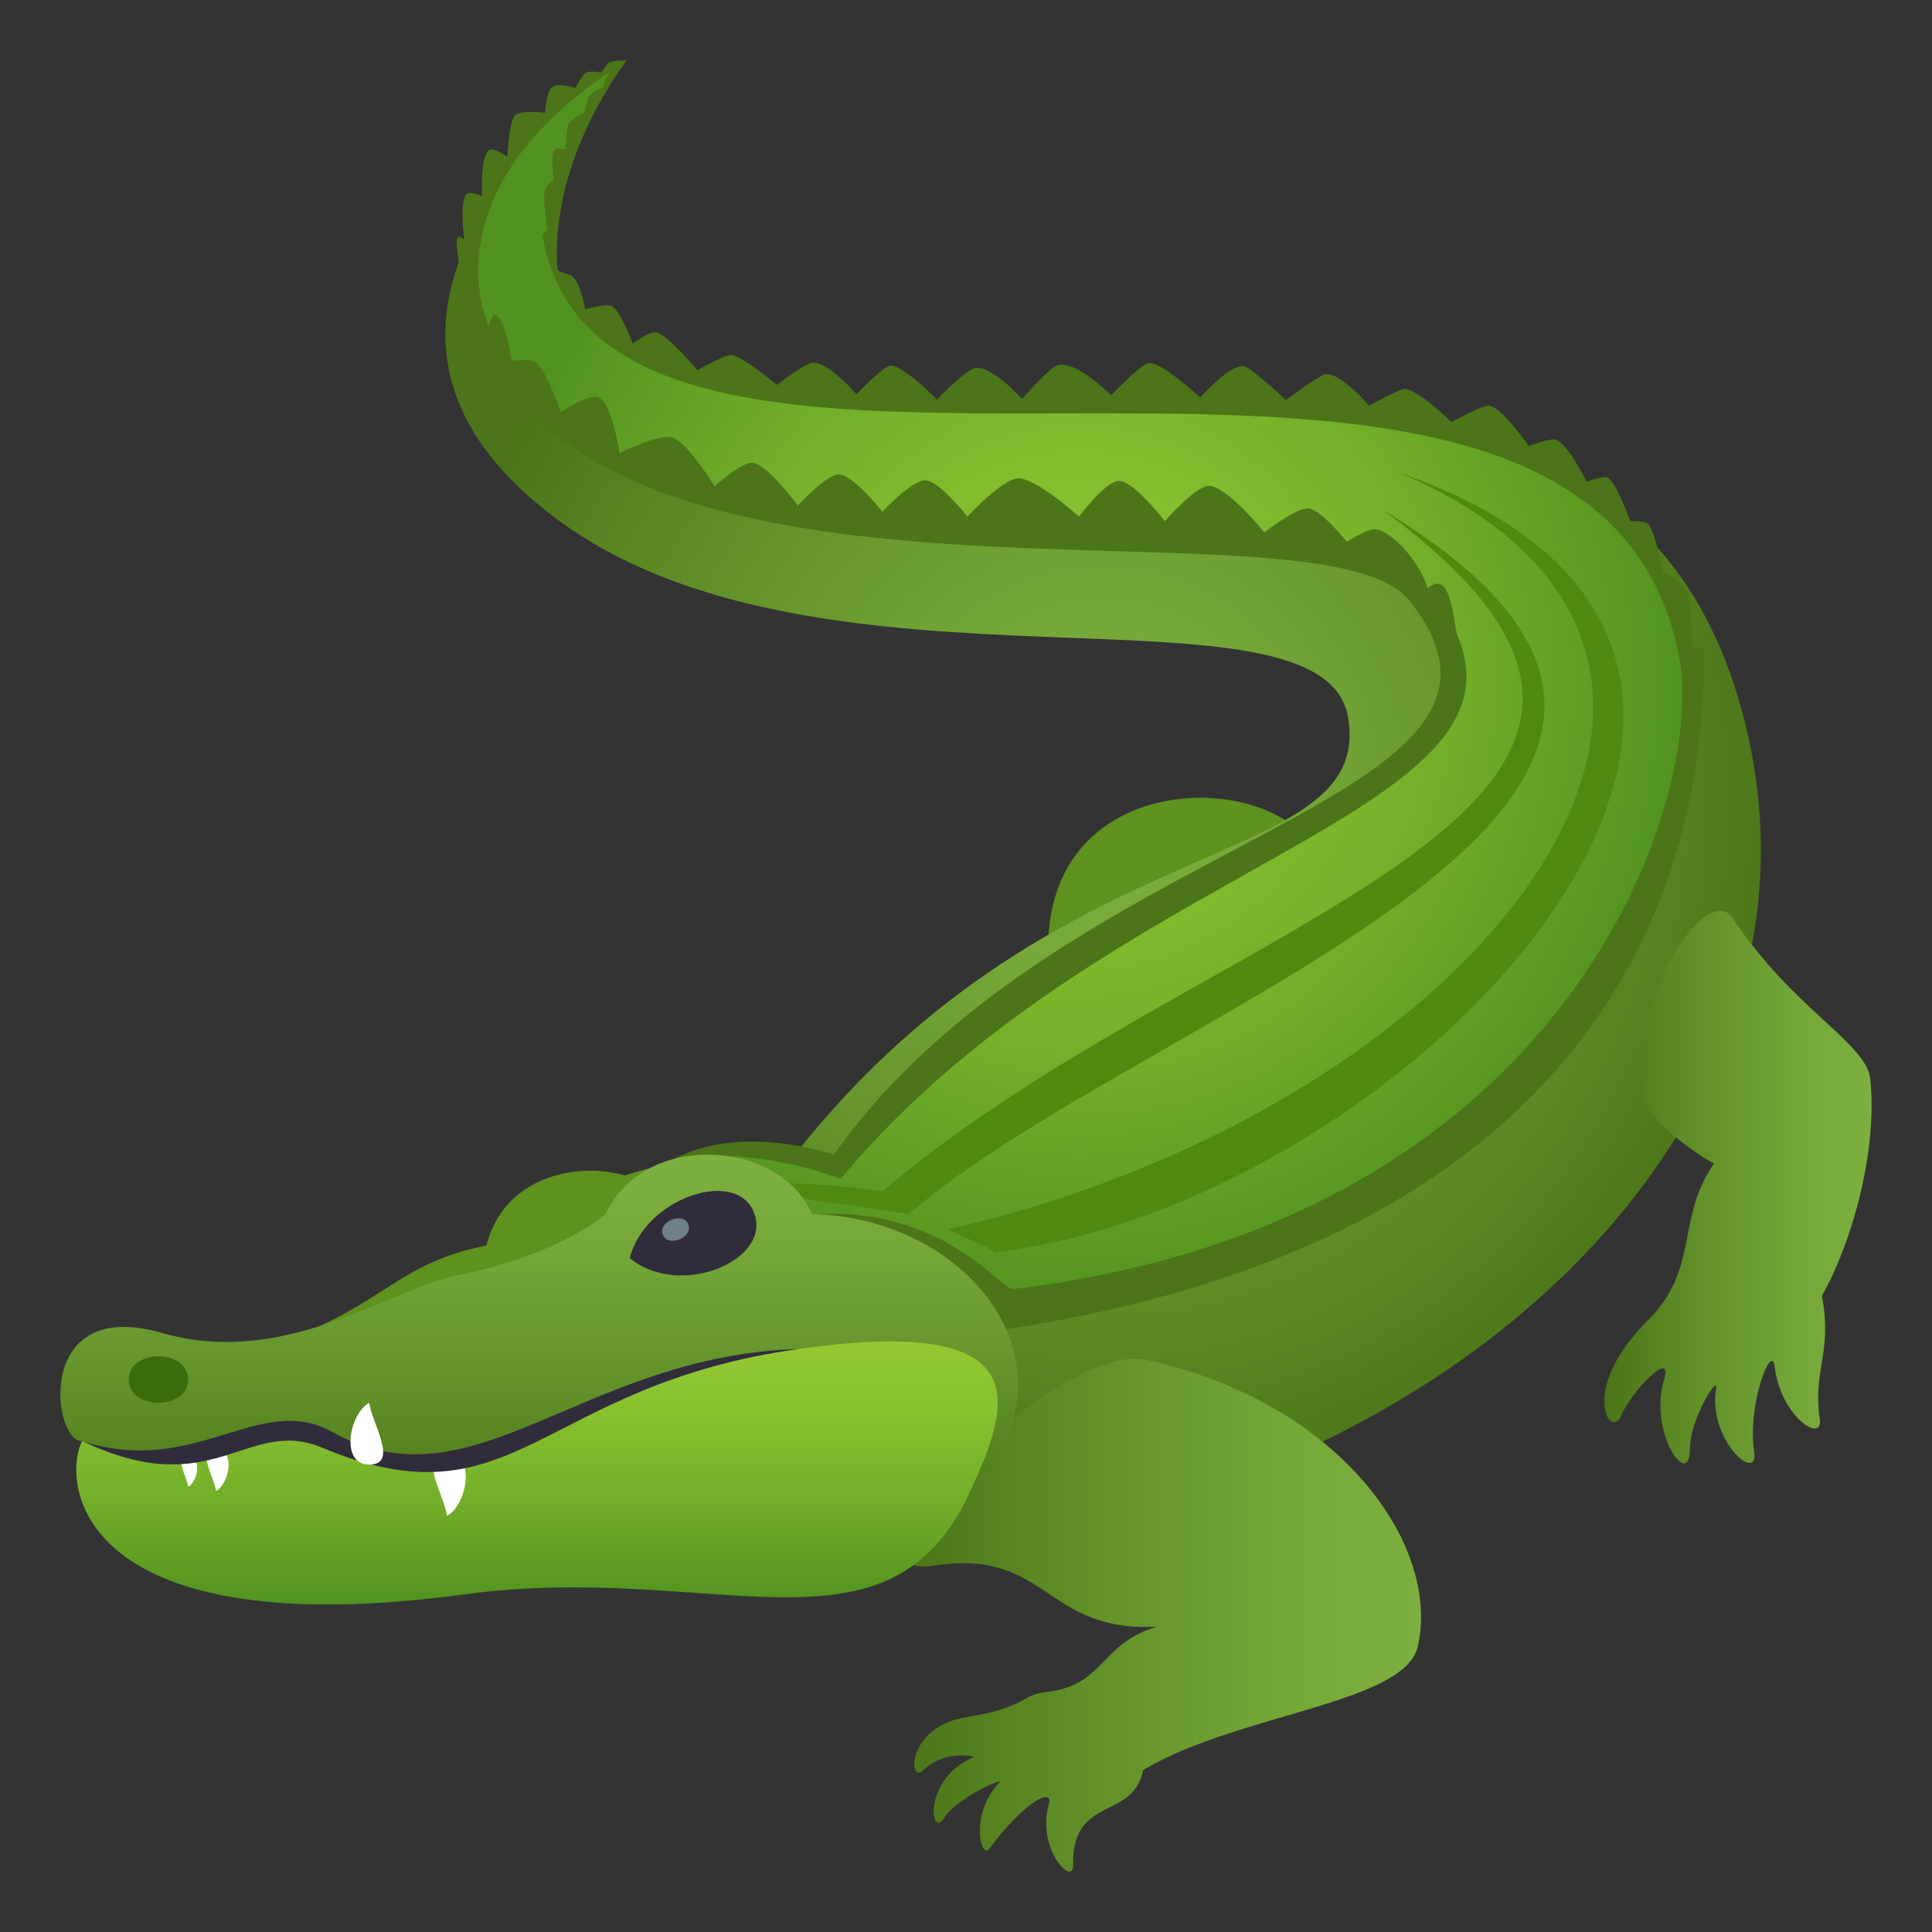 <svg xmlns="http://www.w3.org/2000/svg" xmlns:xlink="http://www.w3.org/1999/xlink" viewBox="0 0 64 64"><rect x="0" y="0" width="64" height="64" fill="#333333" stroke="none"/><radialGradient id="A" cx="38.72" cy="26.079" gradientTransform="matrix(.959 0 0 .996 -.585 .623)" gradientUnits="userSpaceOnUse" r="23.73"><stop offset="0" stop-color="#7db03f"/><stop offset=".245" stop-color="#76a839"/><stop offset=".632" stop-color="#62912a"/><stop offset="1" stop-color="#4b7518"/></radialGradient><radialGradient id="B" cx="37.895" cy="22.118" gradientTransform="matrix(.959 0 0 .996 -.585 .623)" gradientUnits="userSpaceOnUse" r="20.954"><stop offset="0" stop-color="#92c932"/><stop offset=".228" stop-color="#8ac230"/><stop offset=".58" stop-color="#74b02a"/><stop offset="1" stop-color="#529320"/></radialGradient><linearGradient id="C" gradientUnits="userSpaceOnUse"><stop offset="0" stop-color="#4b7518"/><stop offset=".368" stop-color="#62912a"/><stop offset=".755" stop-color="#76a839"/><stop offset="1" stop-color="#7db03f"/></linearGradient><linearGradient id="D" x1="29.97" x2="47.072" xlink:href="#C" y1="53.504" y2="53.504"/><linearGradient id="E" x1="53.142" x2="61.999" xlink:href="#C" y1="39.324" y2="39.324"/><linearGradient id="F" x1="17.863" x2="17.863" xlink:href="#C" y1="50.264" y2="38.248"/><linearGradient id="G" gradientUnits="userSpaceOnUse" x1="17.789" x2="17.789" y1="53.148" y2="44.437"><stop offset="0" stop-color="#529320"/><stop offset=".42" stop-color="#74b02a"/><stop offset=".772" stop-color="#8ac230"/><stop offset="1" stop-color="#92c932"/></linearGradient><path d="M34.73 31.834c-.32-6.104 6.558-6.344 8.475-4.125.4.477-8.44 4.795-8.475 4.125zM24.327 38.96c-.558-.645-1.97-.555-3.622-.023-1.65-.468-4.024.068-4.592 2.322-2.97.586-3.357 1.96-6.776 3.178 9.308-.874 15.114-5.332 15-5.477z" fill="#5f911e"/><path d="M20.754 2s-11.886 8.206-2.2 15.275c8.76 6.403 25.303 1.617 26.106 6.502.855 5.218-9.898 3.372-18.667 14.907-2.2 2.896-3.668 11.823-.165 12.39 17.687 1.693 36.353-11.872 31.812-27.75-4.35-15.217-24.18-7.032-35.093-10.5C13.402 9.902 20.754 2 20.754 2z" fill="url(#A)"/><path d="M20.754 2S9.756 7.533 19.432 14.603c7.062 5.162 26.246.001 28.3 6.055.538 1.584.223 4.118-2.174 5.363-10.622 5.52-16.035 9.698-17.573 12.48-2.372-1.228-6.496-.344-7.926 2.053 0 0 10.803.178 13 2.713C45.7 44.35 59.195 30.47 55.384 20.27c-4.336-11.603-22.145-4.217-33.006-7.865C14.338 9.705 20.754 2 20.754 2z" fill="url(#B)"/><path d="M37.968 45.047c6.396 1.395 9.76 6.117 9 9.492-.43 1.9-5.96 2.222-9.1 4.096-.326 1.69-2.362.813-2.32 3.148.013.74-1.222-.537-.808-1.995.19-.673-.927.02-1.952 1.442-.3.43-.7-1.172.357-2.22-.417.064-1.59.74-1.865 1.204-.45.766-.762-1.282.994-2.018 0 0-.944-.266-1.693.453-.502.483-.57-1.443 1.43-1.766 2.036-.328 1.77-.735 2.652-.833 1.923-.214 1.77-1.604 3.66-2.165-3.716.21-3.625-2.617-7.392-2.02-3.638.582 4.034-7.472 7.04-6.818z" fill="url(#D)"/><path d="M61.954 35.732c-.127-1.17-2.61-2.36-4.55-5.312-.864-1.315-3.652 2.897-2.908 6.077.124.532 1.398 1.564 2.284 2.05-1.26 1.78-.48 3.486-2.176 5.174-2.358 2.35-1.235 4-.9 3.174.326-.797 1.733-2.24 1.422-1.198-.536 1.792.86 3.68.854 2.307-.012-.96.95-2.508.868-2.01-.285 1.715 1.41 3.167 1.26 2.11-.23-1.63.584-3.615.675-2.854.203 1.708 1.618 2.57 1.5 1.766-.24-1.667.428-2.2.07-4.09 1.047-1.858 1.85-4.908 1.6-7.192z" fill="url(#E)"/><path d="M56.04 21.438s.025-1.42-.162-1.838c-.206-.46-.78-.622-.78-.622s-.27-1.384-.5-1.62c-.113-.113-.598-.094-.598-.094s-.46-1.344-.78-1.464c-.09-.033-.66.156-.66.156s-.637-1.303-1.047-1.397c-.18-.04-.872.214-.872.214s-.894-1.3-1.322-1.333c-.222-.018-1.238.54-1.238.54s-1.15-1.127-1.572-1.1c-.167.015-1.154.56-1.154.56s-.957-1.12-1.453-1.043c-.206.03-1.303.856-1.303.856S41.476 12.2 41.23 12.14c-.45-.13-1.47 1.03-1.47 1.03s-1.353-1.26-1.737-1.136c-.304.1-1.214 1.06-1.214 1.06s-1.123-1.147-1.768-.997c-.265.063-1.183 1.12-1.183 1.12s-1.004-1.12-1.558-1.028c-.29.05-1.26 1.043-1.26 1.043s-1.153-1.167-1.558-1.12c-.224.026-1.11.95-1.11.95s-.963-1.125-1.48-1.043c-.265.042-1.154.732-1.154.732s-1.214-1.028-1.544-.99c-.283.03-1.092.508-1.092.508s-.96-1.158-1.35-1.26c-.22-.057-.794.374-.794.374s-.412-1.157-.723-1.253c-.22-.068-.85.117-.85.117s-.166-.954-.465-1.122c-.103-.057-.446-.1-.456-.22-.088-1.116.037-3.764 2.288-6.9 0 0-.484-.014-.604.085-.066.056-.23.313-.23.313s-.398-.08-.527.018c-.11.082-.326.49-.326.49s-.59-.194-.794-.01c-.173.155-.22.833-.22.833s-.8-.1-.988.088c-.207.202-.257 1.367-.257 1.367s-.46-.33-.614-.213c-.293.222-.22 1.525-.22 1.525s-.402-.196-.524-.06c-.236.268-.07 1.505-.07 1.505s-.28-.3-.247.138c1.1 14.515 28.36 7.78 31.563 11.817 5.326 6.708-11.473 7.594-19.07 18.35 0 0-3.015-1.077-5.335.158 0 0 2.43-.517 5.558.64 8.68-10.406 23-12.03 20.425-18.008-.148-.61-.222-2.2-.98-1.557-.24-.832-1.168-1.9-1.737-1.952-.255-.023-.938.417-.938.417s-.842-1.054-1.25-1.103c-.414-.05-1.484.79-1.484.79s-1.24-1.53-1.825-1.538c-.463-.007-1.47 1.167-1.47 1.167s-1.025-1.336-1.522-1.334c-.437.002-1.324 1.18-1.324 1.18s-1.44-1.3-2.03-1.262c-.516.024-1.667 1.262-1.667 1.262s-.938-1.19-1.39-1.2c-.436-.02-1.426 1.04-1.426 1.04s-.966-1.22-1.43-1.235c-.423-.015-1.37 1.032-1.37 1.032s-.994-1.364-1.498-1.417c-.364-.038-1.258.78-1.258.78s-.9-1.47-1.403-1.62c-.437-.13-1.744.514-1.744.514s-.256-1.635-.688-1.838c-.306-.143-1.26.483-1.26.483s-.48-1.423-.867-1.673c-.163-.104-.765-.024-.765-.024s-.184-1.437-.55-1.52c-.116-.026-.198.394-.198.394s-2.118-4.333 4-8.438c-.17.232-.2.474-.2.474s-.38.185-.464.296c-.1.12-.18.583-.18.583s-.416.192-.495.32c-.117.188-.12.887-.12.887s-.295-.065-.36 0c-.17.173-.028.997-.028.997s-.25.2-.285.296c-.115.316.075 1.354.075 1.354s-.177.16-.165.233c2.143 12.455 34.68-1.463 37.645 13.92.895 4.64-3.555 18.74-22.06 20.954-.41.05-2.297-2.78-6.668-2.472-1.1.095 5.806 3.896 6.153 3.845 21.695-3.21 23.405-16.875 23.413-22.42.001-.312-.422-.203-.422-.203z" fill="#4b7518"/><path d="M46.317 15.642c14.358 6.126 2.743 21.08-14.935 25.087.522.232 1.1.46 1.602.755C46.98 39.8 63.76 21.66 46.317 15.642zm-.52 1.245c13.524 9.893-5.752 13.32-16.543 22.564-.077.066-2.652-.498-5.123-.107l5.968.872c8.108-6.97 31.517-13.82 15.698-23.33z" fill="#4d8a0f"/><path d="M32.21 49.25c3.712-3.78.095-8.893-5.313-9.034-1.026-2.435-5.52-2.807-6.837 0 0 0-1.438 1.33-4.93 2.035-2.22.45-5.692 3.077-9.762 1.905-4.296-1.238-3.608 3.67-2.65 3.573 2.85 4.61 29.492 1.52 29.492 1.52z" fill="url(#F)"/><path d="M2.718 47.73c-.72 1.52 0 6.8 12.712 5.08 8.182-1.1 13.948 2.476 16.666-3.316 1.398-2.98 2.403-5.942-5.62-4.81-5.693.283-10.78 4.632-13.388 3.646-5.885-2.22-4.428 1.104-10.37-.6z" fill="url(#G)"/><path d="M6.232 45.7c0 1.025-1.967 1.025-1.967 0s1.967-1.027 1.967 0z" fill="#3c6b0c"/><path d="M24.995 40.216c.537 1.564-2.508 2.812-4.133 1.457.516-2.013 3.59-3.022 4.133-1.457z" fill="#302c3b"/><path d="M22.804 40.57c.15.446-.697.763-.85.32s.698-.762.85-.32z" fill="#6e8189"/><path d="M14.808 48.166c.985 0 .657 1.7 0 2.047-.105-.72-.987-2.047 0-2.047zm-7.652-.15c.66 0 .44 1.13 0 1.372-.07-.48-.66-1.372 0-1.372zm-.92.264c.468 0 .313.8 0 .97-.05-.34-.47-.97 0-.97z" fill="#fff"/><path d="M26.477 44.684c-8.642 1.2-9.38 5.954-15.804 3.273-2.5-1.047-3.6 1.876-7.955-.228 3.727 1.246 5.882-1.643 8.296-.292 4.675 2.614 8.23-2.533 15.463-2.753z" fill="#302c3b"/><path d="M12.23 48.516c-.982 0-.656-1.69 0-2.047.106.716.987 2.047 0 2.047z" fill="#fff"/></svg>